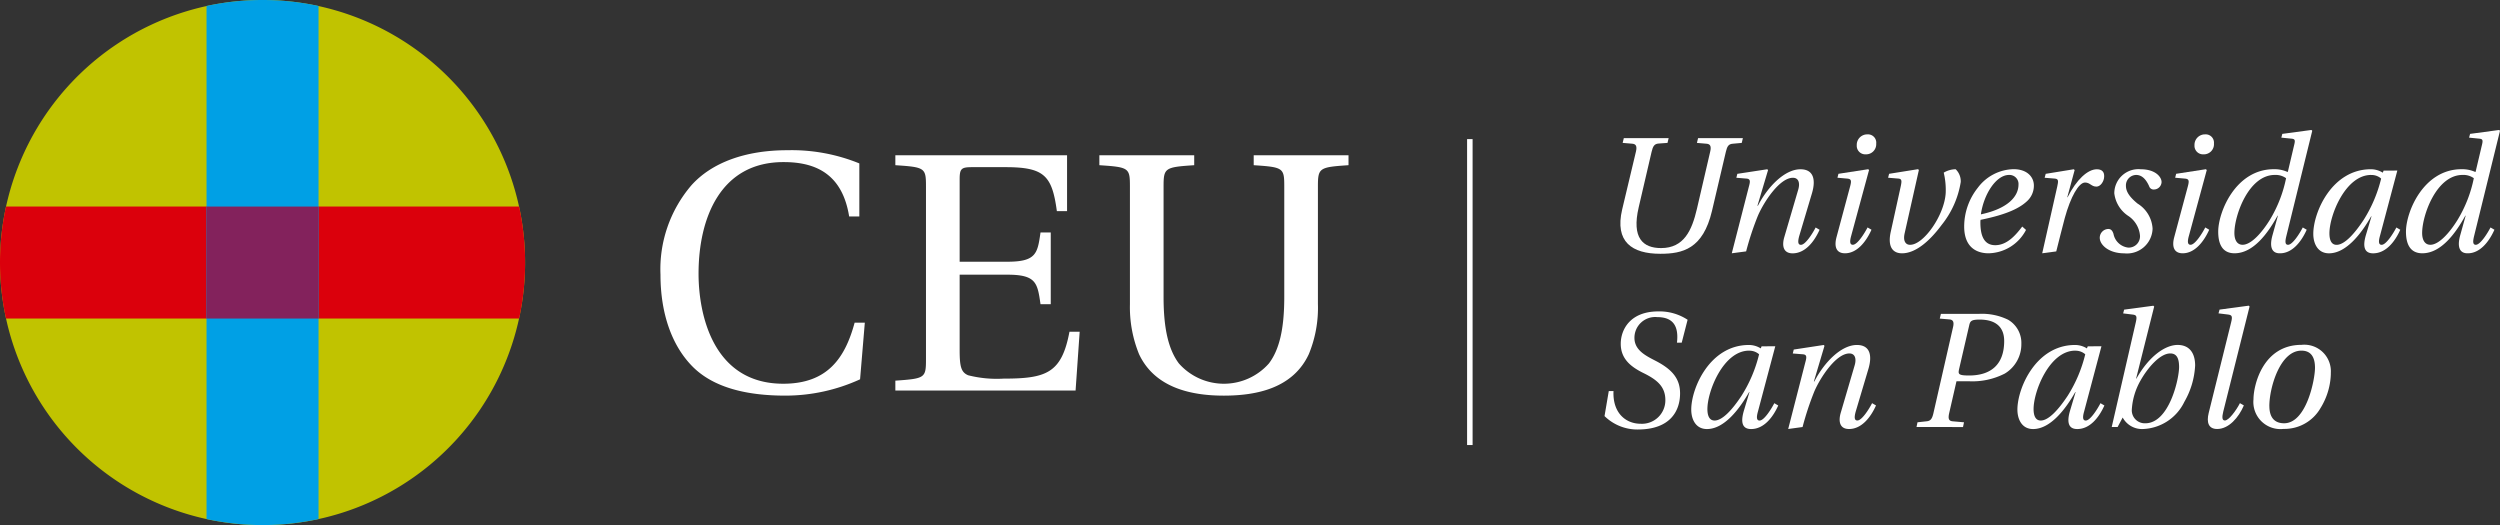 <svg xmlns="http://www.w3.org/2000/svg" id="logo_CEU" width="239.317" height="50.264" viewBox="0 0 239.317 50.264"><rect x="0" y="0" width="239.317" height="50.264" fill="#333333" stroke="none"/><path id="Trazado_1" data-name="Trazado 1" d="M224.523,271.426a25.133,25.133,0,1,1-25.131-25.13,25.133,25.133,0,0,1,25.131,25.13" transform="translate(-174.257 -246.295)" fill="#c1c300"></path><path id="Trazado_2" data-name="Trazado 2" d="M174.257,292.312a25.391,25.391,0,0,0,.574,5.364h49.119a25.32,25.32,0,0,0,0-10.72H174.831a25.29,25.29,0,0,0-.574,5.356" transform="translate(-174.257 -267.182)" fill="#db000c"></path><path id="Trazado_3" data-name="Trazado 3" d="M214.909,295.981a25.186,25.186,0,0,0,10.723,0V246.863a25.565,25.565,0,0,0-10.723,0Z" transform="translate(-195.139 -246.294)" fill="#00a0e5"></path><rect id="Rect&#xE1;ngulo_8" data-name="Rect&#xE1;ngulo 8" width="10.723" height="10.72" transform="translate(19.769 19.774)" fill="#83225c"></rect><path id="Trazado_4" data-name="Trazado 4" d="M323.3,282.206h-.974c-.619-3.842-2.93-5.206-6.25-5.206-6.053-.027-8.167,5.34-8.167,10.679,0,3.935,1.4,10.537,8.106,10.537,4.256,0,5.923-2.479,6.835-5.845h.975l-.454,5.422a17.174,17.174,0,0,1-7.163,1.562c-3.645,0-6.834-.745-8.85-2.759-1.954-1.954-3.093-5.01-3.093-8.819a12.353,12.353,0,0,1,2.96-8.557c1.955-2.179,5.178-3.357,9.18-3.357a17.179,17.179,0,0,1,6.895,1.263Z" transform="translate(-241.039 -261.483)" fill="#ffffff"></path><path id="Trazado_5" data-name="Trazado 5" d="M366.937,276.858v5.348h-.976c-.458-3.4-1.2-4.21-4.916-4.21h-3.19c-1.04,0-1.2.136-1.2,1.176v7.877h4.555c2.77,0,2.9-.782,3.186-2.8h.98v6.866h-.98c-.291-2.051-.416-2.827-3.186-2.827h-4.555v7.191c0,1.6.133,2.148.814,2.438a11.116,11.116,0,0,0,3.385.321c4.1,0,5.566-.52,6.313-4.486h.977l-.391,5.628H350.5v-.947c2.866-.2,2.932-.258,2.932-2.081V279.878c0-1.81-.065-1.882-2.932-2.07v-.95Z" transform="translate(-264.791 -261.994)" fill="#ffffff"></path><path id="Trazado_6" data-name="Trazado 6" d="M414.509,276.858v.95c-2.828.188-2.929.261-2.929,2.07v11.207a11.623,11.623,0,0,1-.873,4.816c-1.5,3.221-4.917,3.966-8.139,3.966-3.193,0-6.609-.781-8.109-3.966a11.914,11.914,0,0,1-.875-4.759V279.878c0-1.81-.066-1.882-2.926-2.07v-.95h9.08v.95c-2.833.188-2.933.261-2.933,2.07v10.553c0,3.1.494,5.048,1.464,6.351a5.75,5.75,0,0,0,8.623,0c.981-1.3,1.467-3.255,1.467-6.351V279.878c0-1.81-.066-1.882-2.926-2.07v-.95Z" transform="translate(-285.42 -261.994)" fill="#ffffff"></path><g id="Grupo_1" data-name="Grupo 1" transform="translate(140.44 13.316)"><rect id="Rect&#xE1;ngulo_9" data-name="Rect&#xE1;ngulo 9" width="0.527" height="29.286" transform="translate(0 0)" fill="#ffffff"></rect></g><path id="Trazado_7" data-name="Trazado 7" d="M497.836,273.487l-.11.455-.861.062c-.393.032-.533.25-.658.783l-1.238,5.323c-.688,2.944.408,3.9,2.146,3.9,2.177,0,2.944-1.675,3.429-3.758l1.268-5.464c.125-.517.016-.737-.344-.767l-.924-.078.109-.455h4.289l-.108.455-.862.078c-.392.031-.532.234-.657.767l-1.331,5.668c-.861,3.648-2.818,4.1-4.948,4.1-2.692,0-4.383-1.128-3.649-4.244l1.316-5.526c.124-.517.016-.737-.346-.767l-.923-.078.11-.455Z" transform="translate(-338.102 -260.263)" fill="#ffffff"></path><path id="Trazado_8" data-name="Trazado 8" d="M515.145,287.651l1.642-6.4c.141-.5.141-.721-.234-.751l-.97-.079.093-.376,2.866-.438.076.078L517.6,283.1h.047c.94-1.831,2.567-3.491,4.07-3.491,1.285,0,1.472,1.032,1.111,2.271l-1.222,4.1c-.14.5-.157.861.158.861.437,0,1.127-1.111,1.409-1.659l.376.219c-.533,1.19-1.408,2.255-2.583,2.255-.846,0-1.049-.658-.8-1.534l1.346-4.587c.174-.611.032-1.112-.516-1.112-1.267,0-2.77,2.285-3.35,3.633a27.64,27.64,0,0,0-1.127,3.413Z" transform="translate(-349.367 -263.405)" fill="#ffffff"></path><path id="Trazado_9" data-name="Trazado 9" d="M539.457,273.606a.968.968,0,0,1-1,1.05.816.816,0,0,1-.86-.876,1,1,0,0,1,1.018-1.035.793.793,0,0,1,.846.861m-.767,2.474.079.078-1.708,6.294c-.14.5-.155.861.157.861.439,0,1.126-1.111,1.409-1.659l.375.219c-.532,1.19-1.408,2.255-2.536,2.255-.846,0-1.049-.642-.814-1.534l1.314-4.9c.141-.548.094-.69-.329-.72l-.893-.079.095-.376Z" transform="translate(-359.855 -259.882)" fill="#ffffff"></path><path id="Trazado_10" data-name="Trazado 10" d="M548.785,279.6l.079.078-1.362,6.059c-.173.751.109,1.1.5,1.1,1.283.047,3.3-2.8,3.429-4.947a7.075,7.075,0,0,0-.188-1.957,2.3,2.3,0,0,1,1.142-.328,1.605,1.605,0,0,1,.487,1.221,8.776,8.776,0,0,1-1.833,4.118c-1.08,1.457-2.442,2.709-3.788,2.709-.892,0-1.395-.626-1.081-2.051l.956-4.352c.108-.517.125-.722-.236-.752l-.971-.079.093-.376Z" transform="translate(-365.176 -263.405)" fill="#ffffff"></path><path id="Trazado_11" data-name="Trazado 11" d="M566.093,281.075a.867.867,0,0,0-.908-.923c-1.252,0-2.427,1.879-2.693,3.773,2.646-.563,3.6-1.752,3.6-2.849m.72,4.338a4.136,4.136,0,0,1-3.585,2.238c-.908,0-2.334-.376-2.334-2.568a5.967,5.967,0,0,1,1.3-3.7,4.384,4.384,0,0,1,3.43-1.784c1.283,0,1.941.736,1.941,1.566a2.009,2.009,0,0,1-.658,1.5c-.674.626-1.817,1.251-4.446,1.784a1.483,1.483,0,0,0-.016.25c0,1.237.329,2.176,1.424,2.176,1.174,0,2.02-1.049,2.584-1.784Z" transform="translate(-372.868 -263.405)" fill="#ffffff"></path><path id="Trazado_12" data-name="Trazado 12" d="M576.252,287.651l1.441-6.4c.108-.5.14-.721-.236-.751l-.972-.079.1-.376,2.691-.438.08.078-.705,2.6h.031c.846-1.69,1.925-2.677,2.8-2.677.5,0,.719.265.7.689,0,.454-.343.971-.736.971-.5,0-.609-.391-1.094-.391-.6,0-1.377,1.345-1.941,3.4-.251.907-.549,2.176-.815,3.194Z" transform="translate(-380.757 -263.405)" fill="#ffffff"></path><path id="Trazado_13" data-name="Trazado 13" d="M593.5,280.825a.741.741,0,0,1-.75.721.443.443,0,0,1-.439-.313c-.33-.736-.736-1.081-1.253-1.081a1,1,0,0,0-.971,1.019c0,.438.173.954,1.112,1.721a3.016,3.016,0,0,1,1.44,2.4,2.451,2.451,0,0,1-2.709,2.364c-1.489,0-2.348-.815-2.348-1.487a.845.845,0,0,1,.814-.846c.266,0,.407.173.5.469a1.626,1.626,0,0,0,1.408,1.315,1.081,1.081,0,0,0,1.128-1.174,2.528,2.528,0,0,0-1.08-1.832,3.016,3.016,0,0,1-1.378-2.193,2.314,2.314,0,0,1,2.536-2.3c1.394,0,1.989.736,1.989,1.221" transform="translate(-386.579 -263.405)" fill="#ffffff"></path><path id="Trazado_14" data-name="Trazado 14" d="M605.941,273.606a.967.967,0,0,1-1,1.05.817.817,0,0,1-.862-.876,1,1,0,0,1,1.017-1.035.793.793,0,0,1,.846.861m-.768,2.474.08.078-1.708,6.294c-.141.5-.156.861.156.861.439,0,1.128-1.111,1.409-1.659l.377.219c-.533,1.19-1.41,2.255-2.537,2.255-.846,0-1.05-.642-.814-1.534l1.314-4.9c.14-.548.094-.69-.329-.72l-.892-.079.092-.376Z" transform="translate(-394.007 -259.882)" fill="#ffffff"></path><path id="Trazado_15" data-name="Trazado 15" d="M613.225,282.868c.831,0,1.864-1.173,2.616-2.395a12.446,12.446,0,0,0,1.55-3.978,1.713,1.713,0,0,0-1.081-.313c-2.5,0-3.866,3.867-3.866,5.558,0,.7.281,1.127.781,1.127m6.593-10.99.078.078-2.473,10.052c-.125.5-.157.861.156.861.439,0,1.128-1.111,1.41-1.659l.376.219c-.532,1.19-1.409,2.255-2.554,2.255-.8.016-1.033-.626-.719-1.739l.516-1.862h-.031c-.924,1.675-2.318,3.6-4.118,3.6-1.27,0-1.565-1.049-1.565-2.067,0-1.894,1.674-5.981,5.322-5.981a2.984,2.984,0,0,1,1.315.266l.032-.031.594-2.522c.126-.5.1-.61-.281-.641l-.94-.094.094-.36Z" transform="translate(-398.552 -259.436)" fill="#ffffff"></path><path id="Trazado_16" data-name="Trazado 16" d="M635.14,280.152c-2.458,0-3.992,3.867-3.992,5.59,0,.61.172,1.1.688,1.1.752,0,1.706-1.049,2.583-2.38A13.232,13.232,0,0,0,636.1,280.5a1.4,1.4,0,0,0-.956-.345m2.505-.423-1.66,6.247c-.142.5-.157.861.157.861.438,0,1.127-1.111,1.41-1.659l.375.219c-.532,1.19-1.409,2.255-2.6,2.255-.845,0-1.017-.642-.689-1.754l.533-1.785h-.032c-.908,1.6-2.364,3.539-4.039,3.539-1.065,0-1.5-.924-1.5-1.864,0-2.067,1.785-6.184,5.51-6.184a2.135,2.135,0,0,1,1.142.329l.08-.2Z" transform="translate(-408.16 -263.405)" fill="#ffffff"></path><path id="Trazado_17" data-name="Trazado 17" d="M650.183,282.868c.83,0,1.863-1.173,2.614-2.395a12.42,12.42,0,0,0,1.55-3.978,1.708,1.708,0,0,0-1.079-.313c-2.506,0-3.868,3.867-3.868,5.558,0,.7.282,1.127.783,1.127m6.592-10.99.078.078-2.474,10.052c-.124.5-.156.861.157.861.438,0,1.126-1.111,1.409-1.659l.375.219c-.532,1.19-1.409,2.255-2.551,2.255-.8.016-1.034-.626-.721-1.739l.517-1.862h-.031c-.924,1.675-2.317,3.6-4.118,3.6-1.268,0-1.565-1.049-1.565-2.067,0-1.894,1.675-5.981,5.323-5.981a2.994,2.994,0,0,1,1.315.266l.032-.031.595-2.522c.126-.5.093-.61-.282-.641l-.94-.094.094-.36Z" transform="translate(-417.536 -259.436)" fill="#ffffff"></path><path id="Trazado_18" data-name="Trazado 18" d="M497.03,310.579c.188-1.612-.391-2.443-1.894-2.443a1.987,1.987,0,0,0-2.176,1.99c0,1.189,1.112,1.721,2.02,2.192,1.581.813,2.348,1.705,2.348,3.115,0,1.675-.924,3.429-3.962,3.461a4.494,4.494,0,0,1-3.27-1.284l.407-2.395h.453c-.093,2.082,1.159,3.13,2.6,3.13a2.243,2.243,0,0,0,2.363-2.27c0-1.251-.751-1.909-2-2.536-1.267-.61-2.27-1.378-2.27-2.849,0-1.315.861-3.1,3.6-3.1a4.886,4.886,0,0,1,2.8.8l-.563,2.192Z" transform="translate(-336.5 -277.78)" fill="#ffffff"></path><path id="Trazado_19" data-name="Trazado 19" d="M512.7,314.737c-2.457,0-3.993,3.867-3.993,5.59,0,.61.172,1.1.689,1.1.753,0,1.706-1.05,2.583-2.38a13.216,13.216,0,0,0,1.676-3.961,1.4,1.4,0,0,0-.955-.344m2.505-.423-1.66,6.248c-.14.5-.156.861.157.861.439,0,1.128-1.113,1.41-1.661l.376.22c-.533,1.19-1.409,2.255-2.6,2.255-.847,0-1.017-.642-.69-1.754l.534-1.784H512.7c-.908,1.6-2.364,3.538-4.039,3.538-1.065,0-1.5-.923-1.5-1.864,0-2.066,1.785-6.183,5.512-6.183a2.143,2.143,0,0,1,1.142.328l.079-.2Z" transform="translate(-345.263 -281.171)" fill="#ffffff"></path><path id="Trazado_20" data-name="Trazado 20" d="M526.249,322.237l1.644-6.4c.141-.5.141-.72-.235-.751l-.971-.077.094-.377,2.865-.437.078.078-1.016,3.412h.046c.94-1.831,2.568-3.491,4.07-3.491,1.284,0,1.472,1.031,1.111,2.269l-1.221,4.1c-.14.5-.157.86.156.86.439,0,1.128-1.111,1.41-1.659l.375.219c-.532,1.191-1.41,2.255-2.582,2.255-.847,0-1.049-.657-.8-1.534l1.346-4.589c.173-.61.032-1.11-.516-1.11-1.268,0-2.771,2.286-3.35,3.631a28.139,28.139,0,0,0-1.128,3.413Z" transform="translate(-355.071 -281.171)" fill="#ffffff"></path><path id="Trazado_21" data-name="Trazado 21" d="M555.6,313.315c-.109.5-.14.658.94.658,2.114,0,3.366-1.064,3.366-3.3,0-1.331-.8-2.052-2.347-2.052-.8,0-.908.142-1,.549Zm-4.086,5.591.094-.454.862-.094c.375-.033.532-.22.657-.752l1.878-8.236c.126-.515.016-.735-.343-.766l-.923-.078.109-.454h3.662a5.717,5.717,0,0,1,2.772.564,2.566,2.566,0,0,1,1.268,2.316,3.269,3.269,0,0,1-1.582,2.835,6.806,6.806,0,0,1-3.475.736H555.34l-.706,3.084c-.109.5-.031.719.345.752l1.08.094-.093.454Z" transform="translate(-368.052 -278.028)" fill="#ffffff"></path><path id="Trazado_22" data-name="Trazado 22" d="M576.9,314.737c-2.457,0-3.991,3.867-3.991,5.59,0,.61.172,1.1.688,1.1.752,0,1.706-1.05,2.583-2.38a13.214,13.214,0,0,0,1.675-3.961,1.4,1.4,0,0,0-.955-.344m2.506-.423-1.66,6.248c-.141.5-.157.861.157.861.439,0,1.128-1.113,1.41-1.661l.375.22c-.533,1.19-1.408,2.255-2.6,2.255-.846,0-1.018-.642-.689-1.754l.533-1.784H576.9c-.907,1.6-2.363,3.538-4.039,3.538-1.065,0-1.5-.923-1.5-1.864,0-2.066,1.785-6.183,5.51-6.183a2.13,2.13,0,0,1,1.142.328l.081-.2Z" transform="translate(-378.241 -281.171)" fill="#ffffff"></path><path id="Trazado_23" data-name="Trazado 23" d="M595.535,311.035c-.972,0-2.146,1.346-2.85,2.6a6.331,6.331,0,0,0-.829,2.74,1.241,1.241,0,0,0,1.283,1.347c2.3,0,3.24-4.259,3.24-5.386,0-.892-.266-1.3-.844-1.3m-3.272,2.41h.031c1.205-2.145,2.756-3.224,3.944-3.224,1.16,0,1.677.814,1.677,1.972a7.711,7.711,0,0,1-1.033,3.476,4.589,4.589,0,0,1-3.93,2.6,2.1,2.1,0,0,1-1.972-1.1l-.486.909h-.564l2.3-10c.14-.611.078-.72-.314-.767l-.892-.109.093-.36,2.8-.375.077.078Z" transform="translate(-387.782 -277.202)" fill="#ffffff"></path><path id="Trazado_24" data-name="Trazado 24" d="M612.768,306.463l.078.078-2.521,10.067c-.125.517-.125.845.156.845.375,0,1.081-.954,1.441-1.659l.376.219c-.5,1.175-1.457,2.255-2.552,2.255-.846,0-1.033-.642-.814-1.534l2.145-8.659c.156-.611.078-.72-.313-.767l-.893-.109.1-.36Z" transform="translate(-397.501 -277.202)" fill="#ffffff"></path><path id="Trazado_25" data-name="Trazado 25" d="M619.36,320.029c0,1.111.5,1.66,1.41,1.66,2.145,0,2.958-4.2,2.958-5.308,0-.971-.344-1.644-1.3-1.644-2.068,0-3.07,3.6-3.07,5.292m5.888-3.1a6.553,6.553,0,0,1-.986,3.3,3.981,3.981,0,0,1-3.54,2,2.592,2.592,0,0,1-2.88-2.834c0-1.347.892-5.213,4.6-5.213a2.543,2.543,0,0,1,2.8,2.739" transform="translate(-402.121 -281.171)" fill="#ffffff"></path></svg>
